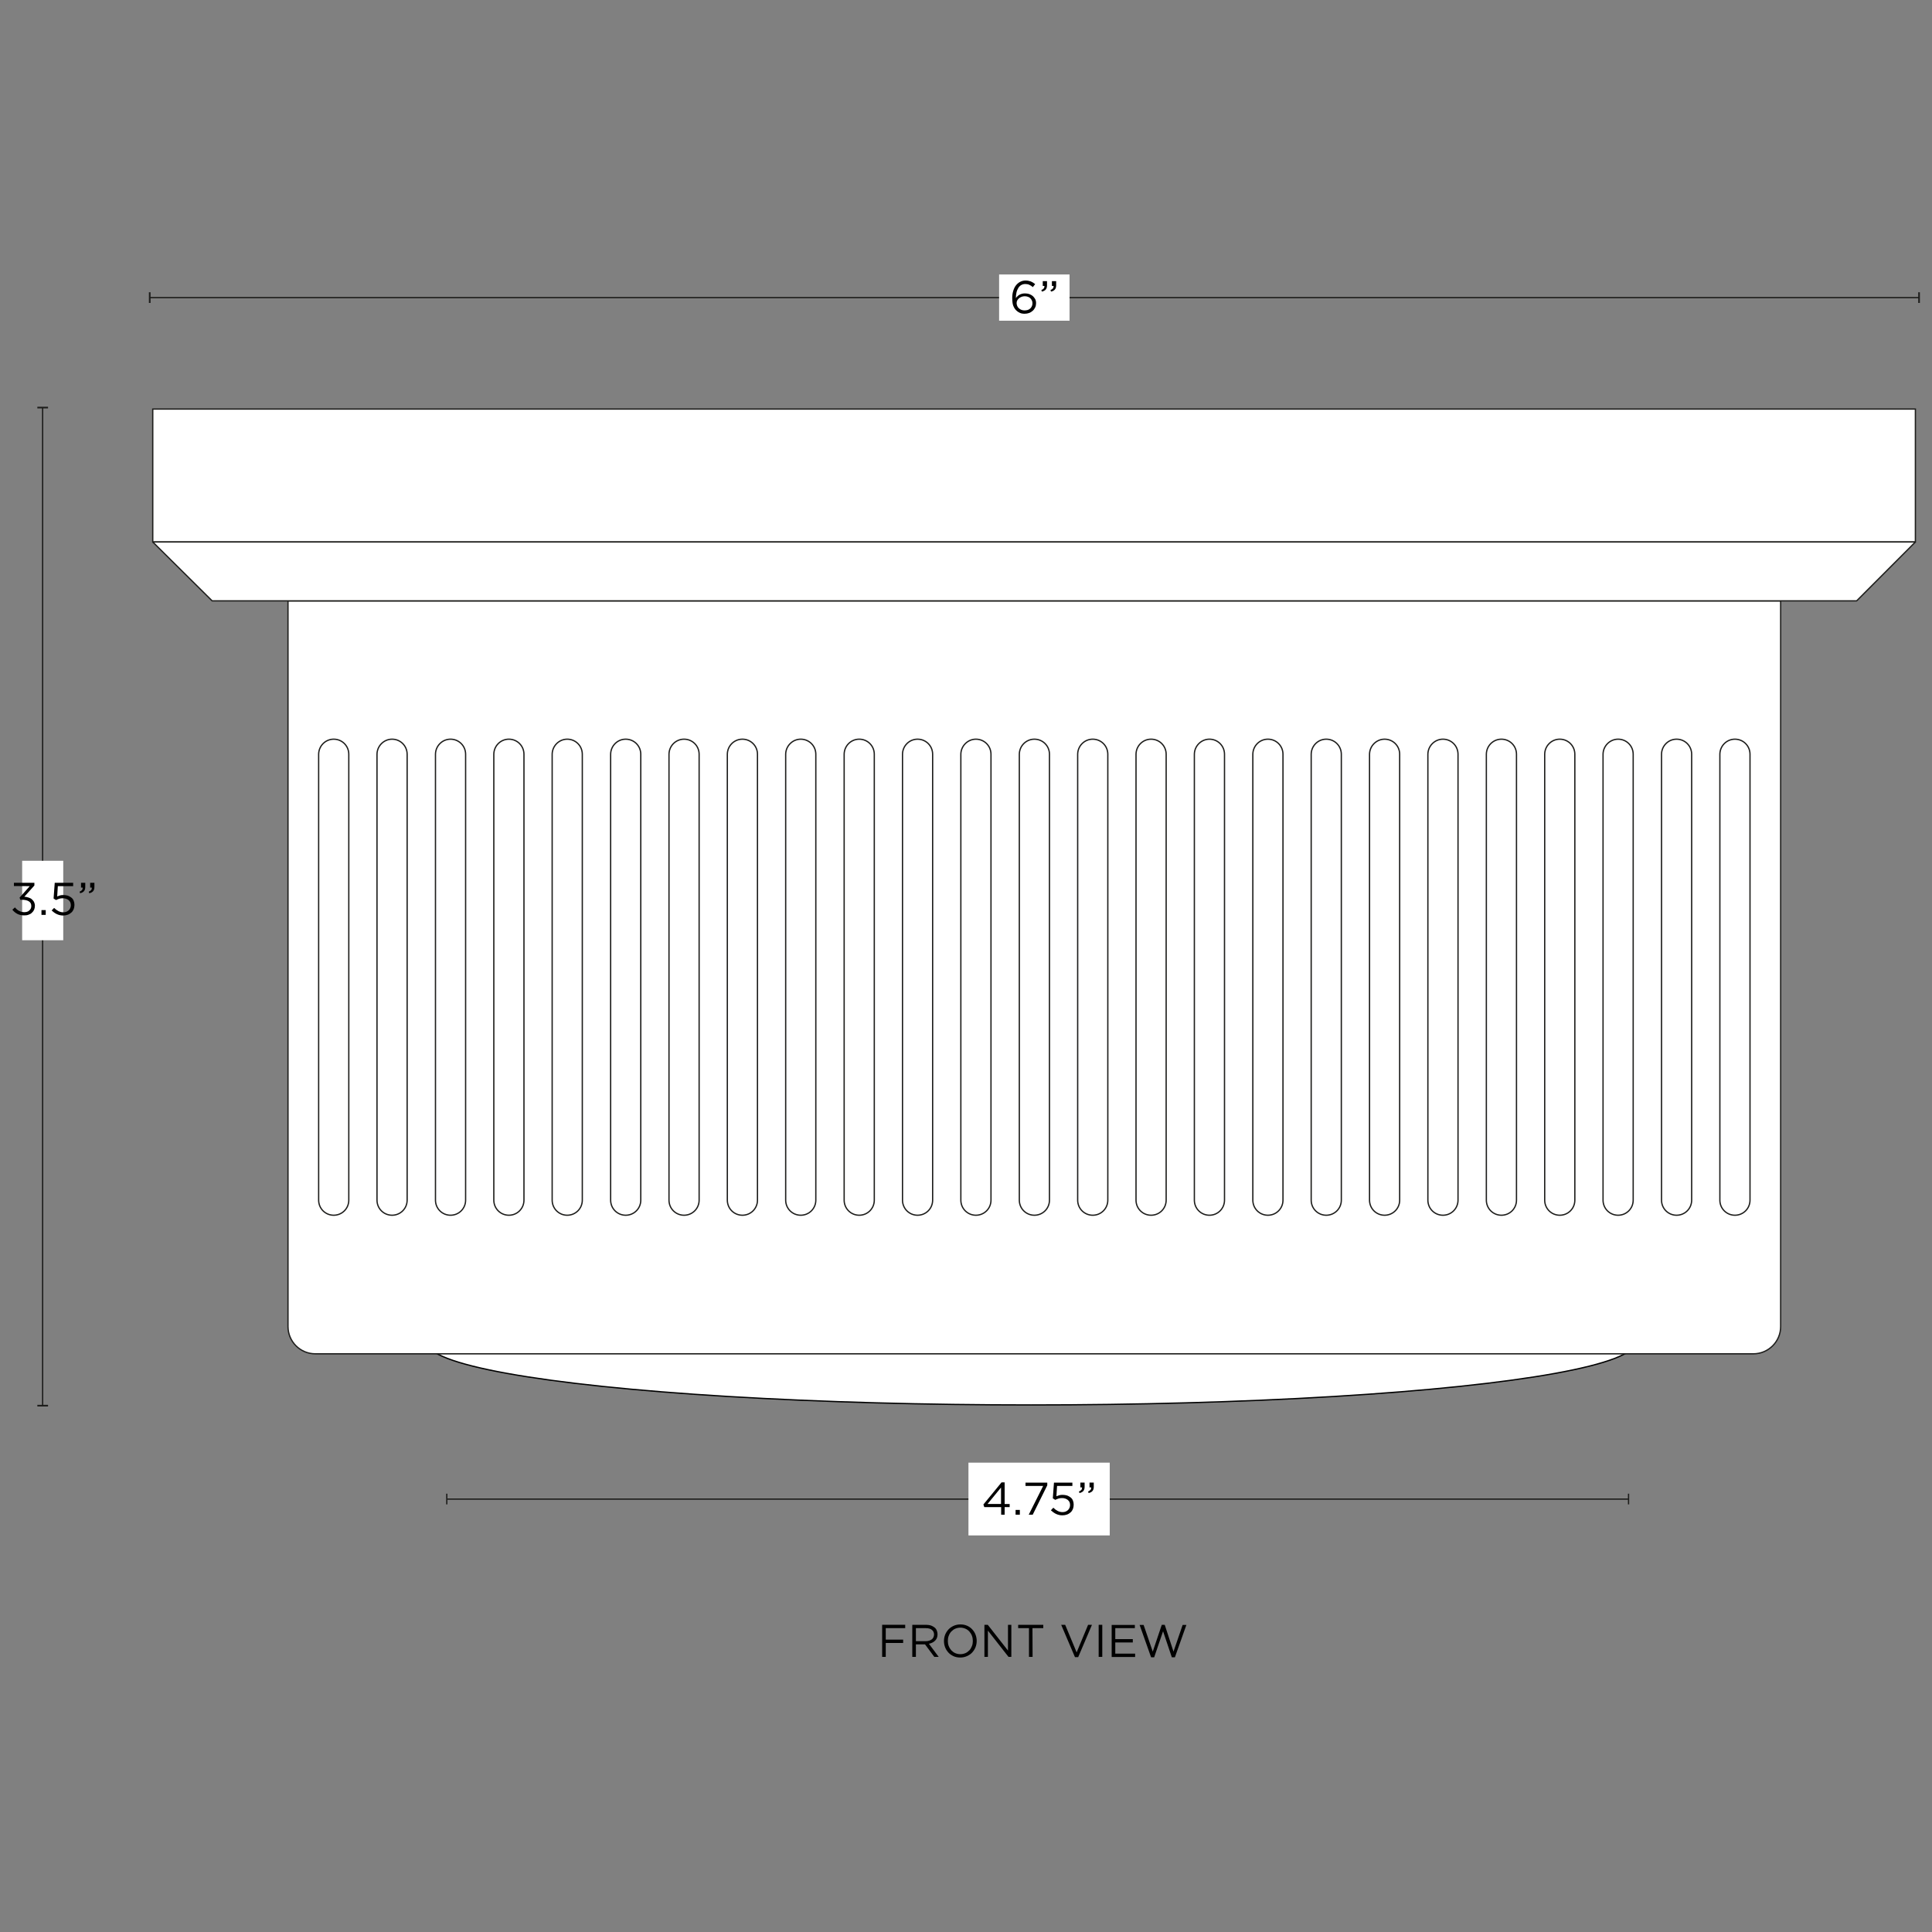 <svg xml:space="preserve" style="enable-background:new 0 0 1500 1500;" viewBox="0 0 1500 1500" height="1500px" width="1500px" y="0px" x="0px" xmlns:xlink="http://www.w3.org/1999/xlink" xmlns="http://www.w3.org/2000/svg" id="Capa_1" version="1.1">
<rect x="0" y="0" width="1500" height="1500" fill="#808080" stroke="none"/>
<style type="text/css">
	.st0{fill:#FFFFFF;stroke:#000000;stroke-miterlimit:10;}
	.st1{fill:none;stroke:#1D1D1B;stroke-miterlimit:10;}
	.st2{fill:#1D1D1B;}
	.st3{fill:#FFFFFF;}
	.st4{fill:#FFFFFF;stroke:#1D1D1B;stroke-miterlimit:10;}
	.st5{fill:#FFFFFF;stroke:#1D1D1B;stroke-linejoin:bevel;}
</style>
<g>
	<ellipse ry="48.9" rx="469.4" cy="1041.9" cx="800.5" class="st0"></ellipse>
	<g>
		<line y2="1163.9" x2="1264.4" y1="1163.9" x1="346.9" class="st1"></line>
		<rect height="8.3" width="1" class="st2" y="1159.7" x="346.4"></rect>
		<rect height="8.3" width="1" class="st2" y="1159.7" x="1263.9"></rect>
	</g>
	<rect height="56.5" width="109.7" class="st3" y="1135.6" x="751.9"></rect>
	<g>
		<line y2="1091.4" x2="33.1" y1="316.5" x1="33.1" class="st1"></line>
		<rect height="1.3" width="8.3" class="st2" y="315.8" x="29"></rect>
		<rect height="1.3" width="8.3" class="st2" y="1090.7" x="29"></rect>
	</g>
	<rect height="61.7" width="31.9" class="st3" y="668.3" x="17.2"></rect>
	<g>
		<line y2="231.1" x2="1489.9" y1="231.1" x1="116.2" class="st1"></line>
		<rect height="8.3" width="1.3" class="st2" y="226.9" x="115.6"></rect>
		<rect height="8.3" width="1.3" class="st2" y="226.9" x="1489.3"></rect>
	</g>
	<g>
		<rect height="103.2" width="1368.5" class="st4" y="317.6" x="118.6"></rect>
		<path d="M223.7,466.5h1158.8v563.4c0,11.7-9.5,21.2-21.2,21.2H244.8c-11.7,0-21.2-9.5-21.2-21.2V466.5L223.7,466.5z" class="st4"></path>
		<polygon points="1441.5,466.5 164.7,466.5 118.6,420.8 1487.1,420.8" class="st5"></polygon>
		<g>
			<path d="M1347,573.9L1347,573.9c6.5,0,11.7,5.2,11.7,11.7v346.2c0,6.5-5.2,11.7-11.7,11.7l0,0
				c-6.5,0-11.7-5.2-11.7-11.7V585.7C1335.3,579.2,1340.5,573.9,1347,573.9z" class="st4"></path>
			<path d="M1301.7,573.9L1301.7,573.9c6.5,0,11.7,5.2,11.7,11.7v346.2c0,6.5-5.2,11.7-11.7,11.7l0,0
				c-6.5,0-11.7-5.2-11.7-11.7V585.7C1290,579.2,1295.2,573.9,1301.7,573.9z" class="st4"></path>
			<path d="M1256.3,573.9L1256.3,573.9c6.5,0,11.7,5.2,11.7,11.7v346.2c0,6.5-5.2,11.7-11.7,11.7l0,0
				c-6.5,0-11.7-5.2-11.7-11.7V585.7C1244.6,579.2,1249.9,573.9,1256.3,573.9z" class="st4"></path>
			<path d="M1211,573.9L1211,573.9c6.5,0,11.7,5.2,11.7,11.7v346.2c0,6.5-5.2,11.7-11.7,11.7l0,0
				c-6.5,0-11.7-5.2-11.7-11.7V585.7C1199.3,579.2,1204.5,573.9,1211,573.9z" class="st4"></path>
			<path d="M1165.7,573.9L1165.7,573.9c6.5,0,11.7,5.2,11.7,11.7v346.2c0,6.5-5.2,11.7-11.7,11.7h0
				c-6.5,0-11.7-5.2-11.7-11.7V585.7C1154,579.2,1159.2,573.9,1165.7,573.9z" class="st4"></path>
			<path d="M1120.3,573.9L1120.3,573.9c6.5,0,11.7,5.2,11.7,11.7v346.2c0,6.5-5.2,11.7-11.7,11.7l0,0
				c-6.5,0-11.7-5.2-11.7-11.7V585.7C1108.6,579.2,1113.9,573.9,1120.3,573.9z" class="st4"></path>
			<path d="M1075,573.9L1075,573.9c6.5,0,11.7,5.2,11.7,11.7v346.2c0,6.5-5.2,11.7-11.7,11.7h0
				c-6.5,0-11.7-5.2-11.7-11.7V585.7C1063.3,579.2,1068.6,573.9,1075,573.9z" class="st4"></path>
			<path d="M1029.7,573.9L1029.7,573.9c6.5,0,11.7,5.2,11.7,11.7v346.2c0,6.5-5.2,11.7-11.7,11.7h0
				c-6.5,0-11.7-5.2-11.7-11.7V585.7C1018,579.2,1023.2,573.9,1029.7,573.9z" class="st4"></path>
			<path d="M984.4,573.9L984.4,573.9c6.5,0,11.7,5.2,11.7,11.7v346.2c0,6.5-5.2,11.7-11.7,11.7h0
				c-6.5,0-11.7-5.2-11.7-11.7V585.7C972.7,579.2,977.9,573.9,984.4,573.9z" class="st4"></path>
			<path d="M939,573.9L939,573.9c6.5,0,11.7,5.2,11.7,11.7v346.2c0,6.5-5.2,11.7-11.7,11.7h0c-6.5,0-11.7-5.2-11.7-11.7
				V585.7C927.3,579.2,932.6,573.9,939,573.9z" class="st4"></path>
			<path d="M893.7,573.9L893.7,573.9c6.5,0,11.7,5.2,11.7,11.7v346.2c0,6.5-5.2,11.7-11.7,11.7h0
				c-6.5,0-11.7-5.2-11.7-11.7V585.7C882,579.2,887.2,573.9,893.7,573.9z" class="st4"></path>
			<path d="M848.4,573.9L848.4,573.9c6.5,0,11.7,5.2,11.7,11.7v346.2c0,6.5-5.2,11.7-11.7,11.7h0
				c-6.5,0-11.7-5.2-11.7-11.7V585.7C836.7,579.2,841.9,573.9,848.4,573.9z" class="st4"></path>
			<path d="M803.1,573.9L803.1,573.9c6.5,0,11.7,5.2,11.7,11.7v346.2c0,6.5-5.2,11.7-11.7,11.7h0
				c-6.5,0-11.7-5.2-11.7-11.7V585.7C791.4,579.2,796.6,573.9,803.1,573.9z" class="st4"></path>
			<path d="M757.7,573.9L757.7,573.9c6.5,0,11.7,5.2,11.7,11.7v346.2c0,6.5-5.2,11.7-11.7,11.7h0
				c-6.5,0-11.7-5.2-11.7-11.7V585.7C746,579.2,751.3,573.9,757.7,573.9z" class="st4"></path>
			<path d="M712.4,573.9L712.4,573.9c6.5,0,11.7,5.2,11.7,11.7v346.2c0,6.5-5.2,11.7-11.7,11.7h0
				c-6.5,0-11.7-5.2-11.7-11.7V585.7C700.7,579.2,705.9,573.9,712.4,573.9z" class="st4"></path>
			<path d="M667.1,573.9L667.1,573.9c6.5,0,11.7,5.2,11.7,11.7v346.2c0,6.5-5.2,11.7-11.7,11.7h0
				c-6.5,0-11.7-5.2-11.7-11.7V585.7C655.4,579.2,660.6,573.9,667.1,573.9z" class="st4"></path>
			<path d="M621.7,573.9L621.7,573.9c6.5,0,11.7,5.2,11.7,11.7v346.2c0,6.5-5.2,11.7-11.7,11.7h0
				c-6.5,0-11.7-5.2-11.7-11.7V585.7C610,579.2,615.3,573.9,621.7,573.9z" class="st4"></path>
			<path d="M576.4,573.9L576.4,573.9c6.5,0,11.7,5.2,11.7,11.7v346.2c0,6.5-5.2,11.7-11.7,11.7h0
				c-6.5,0-11.7-5.2-11.7-11.7V585.7C564.7,579.2,569.9,573.9,576.4,573.9z" class="st4"></path>
			<path d="M531.1,573.9L531.1,573.9c6.5,0,11.7,5.2,11.7,11.7v346.2c0,6.5-5.2,11.7-11.7,11.7l0,0
				c-6.5,0-11.7-5.2-11.7-11.7V585.7C519.4,579.2,524.6,573.9,531.1,573.9z" class="st4"></path>
			<path d="M485.8,573.9L485.8,573.9c6.5,0,11.7,5.2,11.7,11.7v346.2c0,6.5-5.2,11.7-11.7,11.7h0
				c-6.5,0-11.7-5.2-11.7-11.7V585.7C474.1,579.2,479.3,573.9,485.8,573.9z" class="st4"></path>
			<path d="M440.4,573.9L440.4,573.9c6.5,0,11.7,5.2,11.7,11.7v346.2c0,6.5-5.2,11.7-11.7,11.7h0
				c-6.5,0-11.7-5.2-11.7-11.7V585.7C428.7,579.2,434,573.9,440.4,573.9z" class="st4"></path>
			<path d="M395.1,573.9L395.1,573.9c6.5,0,11.7,5.2,11.7,11.7v346.2c0,6.5-5.2,11.7-11.7,11.7h0
				c-6.5,0-11.7-5.2-11.7-11.7V585.7C383.4,579.2,388.6,573.9,395.1,573.9z" class="st4"></path>
			<path d="M349.8,573.9L349.8,573.9c6.5,0,11.7,5.2,11.7,11.7v346.2c0,6.5-5.2,11.7-11.7,11.7h0
				c-6.5,0-11.7-5.2-11.7-11.7V585.7C338.1,579.2,343.3,573.9,349.8,573.9z" class="st4"></path>
			<path d="M304.4,573.9L304.4,573.9c6.5,0,11.7,5.2,11.7,11.7v346.2c0,6.5-5.2,11.7-11.7,11.7h0
				c-6.5,0-11.7-5.2-11.7-11.7V585.7C292.7,579.2,298,573.9,304.4,573.9z" class="st4"></path>
			<path d="M259.1,573.9L259.1,573.9c6.5,0,11.7,5.2,11.7,11.7v346.2c0,6.5-5.2,11.7-11.7,11.7h0
				c-6.5,0-11.7-5.2-11.7-11.7V585.7C247.4,579.2,252.6,573.9,259.1,573.9z" class="st4"></path>
		</g>
	</g>
	<rect height="35.9" width="54.7" class="st3" y="213.1" x="775.7"></rect>
	<g>
		<path d="M801.9,222.9c-0.9-0.8-1.9-1.4-2.8-1.8c-0.9-0.4-2-0.6-3.1-0.6s-2.2,0.3-3.1,0.8c-0.9,0.5-1.7,1.3-2.3,2.3
			c-0.6,1-1.1,2.1-1.4,3.5c-0.3,1.3-0.5,2.8-0.5,4.4c0.3-0.5,0.7-1,1.2-1.4c0.4-0.5,1-0.9,1.5-1.2c0.6-0.3,1.2-0.6,2-0.8
			c0.7-0.2,1.5-0.3,2.4-0.3c1.2,0,2.3,0.2,3.3,0.5c1,0.4,2,0.9,2.7,1.5s1.4,1.5,1.9,2.4s0.7,2,0.7,3.2s-0.2,2.3-0.7,3.3
			c-0.5,1-1.1,1.9-1.9,2.6c-0.8,0.7-1.7,1.3-2.8,1.7c-1.1,0.4-2.3,0.6-3.5,0.6c-1.4,0-2.6-0.2-3.7-0.7s-2-1.1-2.8-1.9
			c-0.5-0.5-0.9-1-1.3-1.6c-0.4-0.6-0.7-1.3-1-2c-0.3-0.8-0.5-1.6-0.6-2.6c-0.1-1-0.2-2.1-0.2-3.4c0-1.9,0.2-3.7,0.7-5.3
			c0.5-1.7,1.1-3.1,2-4.3c0.9-1.2,2-2.2,3.3-2.9c1.3-0.7,2.7-1.1,4.4-1.1c1.5,0,2.8,0.3,4,0.7c1.2,0.5,2.3,1.2,3.4,2.1L801.9,222.9
			L801.9,222.9z M801.1,233.2c-0.3-0.6-0.7-1.2-1.2-1.7c-0.5-0.5-1.2-0.9-1.9-1.1c-0.7-0.3-1.6-0.4-2.5-0.4s-1.8,0.2-2.5,0.5
			c-0.8,0.3-1.4,0.7-2,1.2c-0.5,0.5-1,1.1-1.3,1.7s-0.4,1.3-0.4,2c0,0.8,0.2,1.5,0.5,2.2c0.3,0.7,0.7,1.3,1.3,1.8
			c0.6,0.5,1.2,0.9,2,1.2s1.6,0.4,2.5,0.4c0.9,0,1.8-0.2,2.5-0.4c0.7-0.3,1.4-0.7,1.9-1.2c0.5-0.5,0.9-1.1,1.2-1.8
			c0.3-0.7,0.4-1.4,0.4-2.3S801.4,233.9,801.1,233.2L801.1,233.2z"></path>
		<path d="M810.4,223.9c0.4-0.5,0.5-1.1,0.5-1.9h-1.3v-3.7h3.3v3.2c0,1.4-0.3,2.5-1,3.3c-0.6,0.7-1.6,1.3-3,1.6l-0.4-1.2
			C809.4,224.8,810,224.4,810.4,223.9L810.4,223.9z M817.5,223.9c0.4-0.5,0.5-1.1,0.5-1.9h-1.3v-3.7h3.3v3.2c0,1.4-0.3,2.5-1,3.3
			s-1.6,1.3-3,1.6l-0.4-1.2C816.4,224.8,817.1,224.4,817.5,223.9L817.5,223.9z"></path>
	</g>
	<g>
		<path d="M10.8,687.9v-2.5h15.9v2.1l-7.8,8.7c1.1,0.1,2.1,0.3,3.1,0.6c1,0.3,1.9,0.7,2.6,1.3c0.7,0.6,1.3,1.3,1.8,2.1
			c0.4,0.9,0.7,1.9,0.7,3s-0.2,2.1-0.6,3.1c-0.4,0.9-1,1.7-1.8,2.4c-0.7,0.7-1.6,1.2-2.6,1.5c-1,0.4-2.1,0.5-3.3,0.5
			c-2.1,0-3.9-0.4-5.4-1.2c-1.5-0.8-2.8-1.9-3.8-3.2l2-1.8c1,1.2,2,2.1,3.2,2.7c1.2,0.6,2.5,1,4.1,1c0.8,0,1.5-0.1,2.1-0.3
			c0.7-0.2,1.2-0.5,1.7-1c0.5-0.4,0.9-0.9,1.2-1.5c0.3-0.6,0.4-1.3,0.4-2c0-1.6-0.6-2.8-1.9-3.6c-1.3-0.8-3-1.2-5-1.2h-1.6l-0.6-1.7
			l7.9-8.9L10.8,687.9L10.8,687.9z"></path>
		<path d="M32.2,710.3v-3.7h3.3v3.7H32.2z"></path>
		<path d="M42.5,685.4h14.3v2.6H44.9l-0.5,8c0.7-0.3,1.5-0.6,2.2-0.8c0.7-0.2,1.6-0.3,2.7-0.3c1.2,0,2.3,0.2,3.4,0.5
			c1,0.4,2,0.9,2.7,1.5c0.8,0.6,1.4,1.4,1.8,2.4s0.6,2,0.6,3.2c0,1.2-0.2,2.4-0.6,3.4c-0.4,1-1,1.9-1.8,2.6
			c-0.8,0.7-1.7,1.3-2.8,1.7c-1.1,0.4-2.3,0.6-3.6,0.6c-1.8,0-3.4-0.4-4.9-1.1c-1.5-0.7-2.8-1.7-4-2.8l1.9-2
			c1.1,1.1,2.2,1.9,3.4,2.5s2.4,0.9,3.7,0.9c0.9,0,1.7-0.1,2.4-0.4c0.7-0.3,1.4-0.7,1.9-1.2c0.5-0.5,0.9-1.1,1.2-1.8
			c0.3-0.7,0.4-1.4,0.4-2.2s-0.2-1.5-0.4-2.1c-0.3-0.6-0.7-1.2-1.3-1.7c-0.5-0.5-1.2-0.8-2-1.1c-0.8-0.3-1.6-0.4-2.5-0.4
			c-1.1,0-2,0.1-2.9,0.4c-0.8,0.3-1.6,0.6-2.4,1l-1.9-1.2L42.5,685.4L42.5,685.4z"></path>
		<path d="M63.7,691c0.4-0.5,0.5-1.1,0.5-1.9h-1.3v-3.7h3.3v3.2c0,1.4-0.3,2.5-1,3.3c-0.6,0.7-1.6,1.3-3,1.6l-0.4-1.2
			C62.7,691.9,63.3,691.5,63.7,691L63.7,691z M70.8,691c0.4-0.5,0.5-1.1,0.5-1.9H70v-3.7h3.3v3.2c0,1.4-0.3,2.5-1,3.3
			s-1.6,1.3-3,1.6l-0.4-1.2C69.8,691.9,70.4,691.5,70.8,691L70.8,691z"></path>
	</g>
	<g>
		<path d="M780,1150.9v16.8h3.9v2.4H780v5.9h-2.7v-5.9h-13.1l-0.7-2l14.1-17.2L780,1150.9L780,1150.9z M777.2,1154.9l-10.5,12.8
			h10.5V1154.9L777.2,1154.9z"></path>
		<path d="M788.5,1176v-3.7h3.3v3.7H788.5z"></path>
		<path d="M796.2,1151.1h16.9v2.1l-11.3,22.8h-3.1l11.2-22.3h-13.7L796.2,1151.1L796.2,1151.1z"></path>
		<path d="M818.3,1151.1h14.3v2.6h-11.9l-0.5,8c0.7-0.3,1.5-0.6,2.2-0.8c0.7-0.2,1.6-0.3,2.7-0.3c1.2,0,2.3,0.2,3.4,0.5
			c1,0.4,2,0.9,2.7,1.5c0.8,0.6,1.4,1.4,1.8,2.4c0.4,1,0.6,2,0.6,3.2c0,1.2-0.2,2.4-0.6,3.4c-0.4,1-1,1.9-1.8,2.6
			c-0.8,0.7-1.7,1.3-2.8,1.7c-1.1,0.4-2.3,0.6-3.6,0.6c-1.8,0-3.4-0.4-4.9-1.1c-1.5-0.7-2.8-1.7-4-2.8l1.9-2
			c1.1,1.1,2.2,1.9,3.4,2.5c1.2,0.6,2.4,0.9,3.7,0.9c0.9,0,1.7-0.1,2.4-0.4c0.7-0.3,1.4-0.7,1.9-1.2c0.5-0.5,0.9-1.1,1.2-1.8
			c0.3-0.7,0.4-1.4,0.4-2.2c0-0.8-0.2-1.5-0.4-2.1c-0.3-0.6-0.7-1.2-1.3-1.7s-1.2-0.8-2-1.1c-0.8-0.3-1.6-0.4-2.5-0.4
			c-1.1,0-2,0.1-2.9,0.4c-0.8,0.3-1.6,0.6-2.4,1l-1.9-1.2L818.3,1151.1L818.3,1151.1z"></path>
		<path d="M839.6,1156.7c0.4-0.5,0.5-1.1,0.5-1.9h-1.3v-3.7h3.3v3.2c0,1.4-0.3,2.5-1,3.3c-0.6,0.7-1.6,1.3-3,1.6l-0.4-1.2
			C838.5,1157.6,839.2,1157.2,839.6,1156.7L839.6,1156.7z M846.7,1156.7c0.4-0.5,0.5-1.1,0.5-1.9h-1.3v-3.7h3.3v3.2
			c0,1.4-0.3,2.5-1,3.3c-0.6,0.7-1.6,1.3-3,1.6l-0.4-1.2C845.6,1157.6,846.3,1157.2,846.7,1156.7L846.7,1156.7z"></path>
	</g>
	<g>
		<path d="M702.8,1264.1h-15.1v8.9h13.5v2.6h-13.5v10.8h-2.8v-24.9h17.9V1264.1L702.8,1264.1z"></path>
		<path d="M725.4,1286.4l-7.2-9.7h-7.1v9.7h-2.8v-24.9H719c1.4,0,2.6,0.2,3.7,0.5c1.1,0.4,2,0.9,2.8,1.5c0.8,0.6,1.4,1.4,1.8,2.4
			c0.4,0.9,0.6,1.9,0.6,3c0,1-0.2,2-0.5,2.8c-0.3,0.8-0.8,1.5-1.4,2.1c-0.6,0.6-1.3,1.1-2.1,1.5c-0.8,0.4-1.7,0.7-2.7,0.9l7.6,10.2
			H725.4L725.4,1286.4z M723.5,1265.4c-1.1-0.9-2.7-1.3-4.7-1.3h-7.7v10.1h7.7c0.9,0,1.8-0.1,2.6-0.4c0.8-0.2,1.5-0.6,2-1
			c0.6-0.4,1-1,1.3-1.6c0.3-0.6,0.5-1.4,0.5-2.2C725.2,1267.5,724.6,1266.3,723.5,1265.4L723.5,1265.4z"></path>
		<path d="M757.4,1278.9c-0.6,1.5-1.5,2.9-2.6,4.1c-1.1,1.2-2.5,2.1-4,2.8c-1.6,0.7-3.3,1.1-5.2,1.1s-3.6-0.3-5.2-1
			c-1.5-0.7-2.9-1.6-4-2.8c-1.1-1.2-2-2.5-2.6-4.1c-0.6-1.5-0.9-3.2-0.9-4.9s0.3-3.4,0.9-4.9c0.6-1.5,1.5-2.9,2.6-4.1
			c1.1-1.2,2.5-2.1,4-2.8c1.6-0.7,3.3-1.1,5.2-1.1s3.6,0.3,5.2,1s2.9,1.6,4,2.8c1.1,1.2,2,2.5,2.6,4.1s0.9,3.2,0.9,4.9
			C758.3,1275.7,758,1277.3,757.4,1278.9z M754.6,1270c-0.5-1.3-1.2-2.4-2-3.3s-1.9-1.7-3.1-2.2c-1.2-0.5-2.5-0.8-3.9-0.8
			s-2.7,0.3-3.9,0.8c-1.2,0.5-2.2,1.3-3.1,2.2s-1.5,2-2,3.3c-0.5,1.2-0.7,2.6-0.7,4c0,1.4,0.2,2.8,0.7,4c0.5,1.3,1.2,2.4,2,3.3
			c0.9,0.9,1.9,1.7,3.1,2.2c1.2,0.5,2.5,0.8,3.9,0.8c1.4,0,2.7-0.3,3.9-0.8c1.2-0.5,2.2-1.3,3.1-2.2c0.9-0.9,1.5-2,2-3.3
			c0.5-1.2,0.7-2.6,0.7-4S755.1,1271.3,754.6,1270z"></path>
		<path d="M782.5,1261.5h2.7v24.9h-2.2L767,1266v20.4h-2.7v-24.9h2.6l15.7,20V1261.5z"></path>
		<path d="M801.7,1286.4h-2.8v-22.3h-8.4v-2.6h19.5v2.6h-8.4L801.7,1286.4L801.7,1286.4z"></path>
		<path d="M844.8,1261.5h3l-10.7,25.1h-2.5l-10.7-25.1h3.1l8.9,21.4L844.8,1261.5L844.8,1261.5z"></path>
		<path d="M855.8,1261.5v24.9H853v-24.9H855.8z"></path>
		<path d="M881.1,1264.1h-15.2v8.5h13.6v2.6h-13.6v8.7h15.4v2.6h-18.2v-24.9h18L881.1,1264.1L881.1,1264.1z"></path>
		<path d="M902,1261.5h2.3l6.8,20.8l7.1-20.7h2.9l-8.9,25.1h-2.4l-6.8-20.2l-6.9,20.2h-2.4l-8.9-25.1h3.1l7.1,20.7L902,1261.5
			L902,1261.5z"></path>
	</g>
</g>
</svg>
